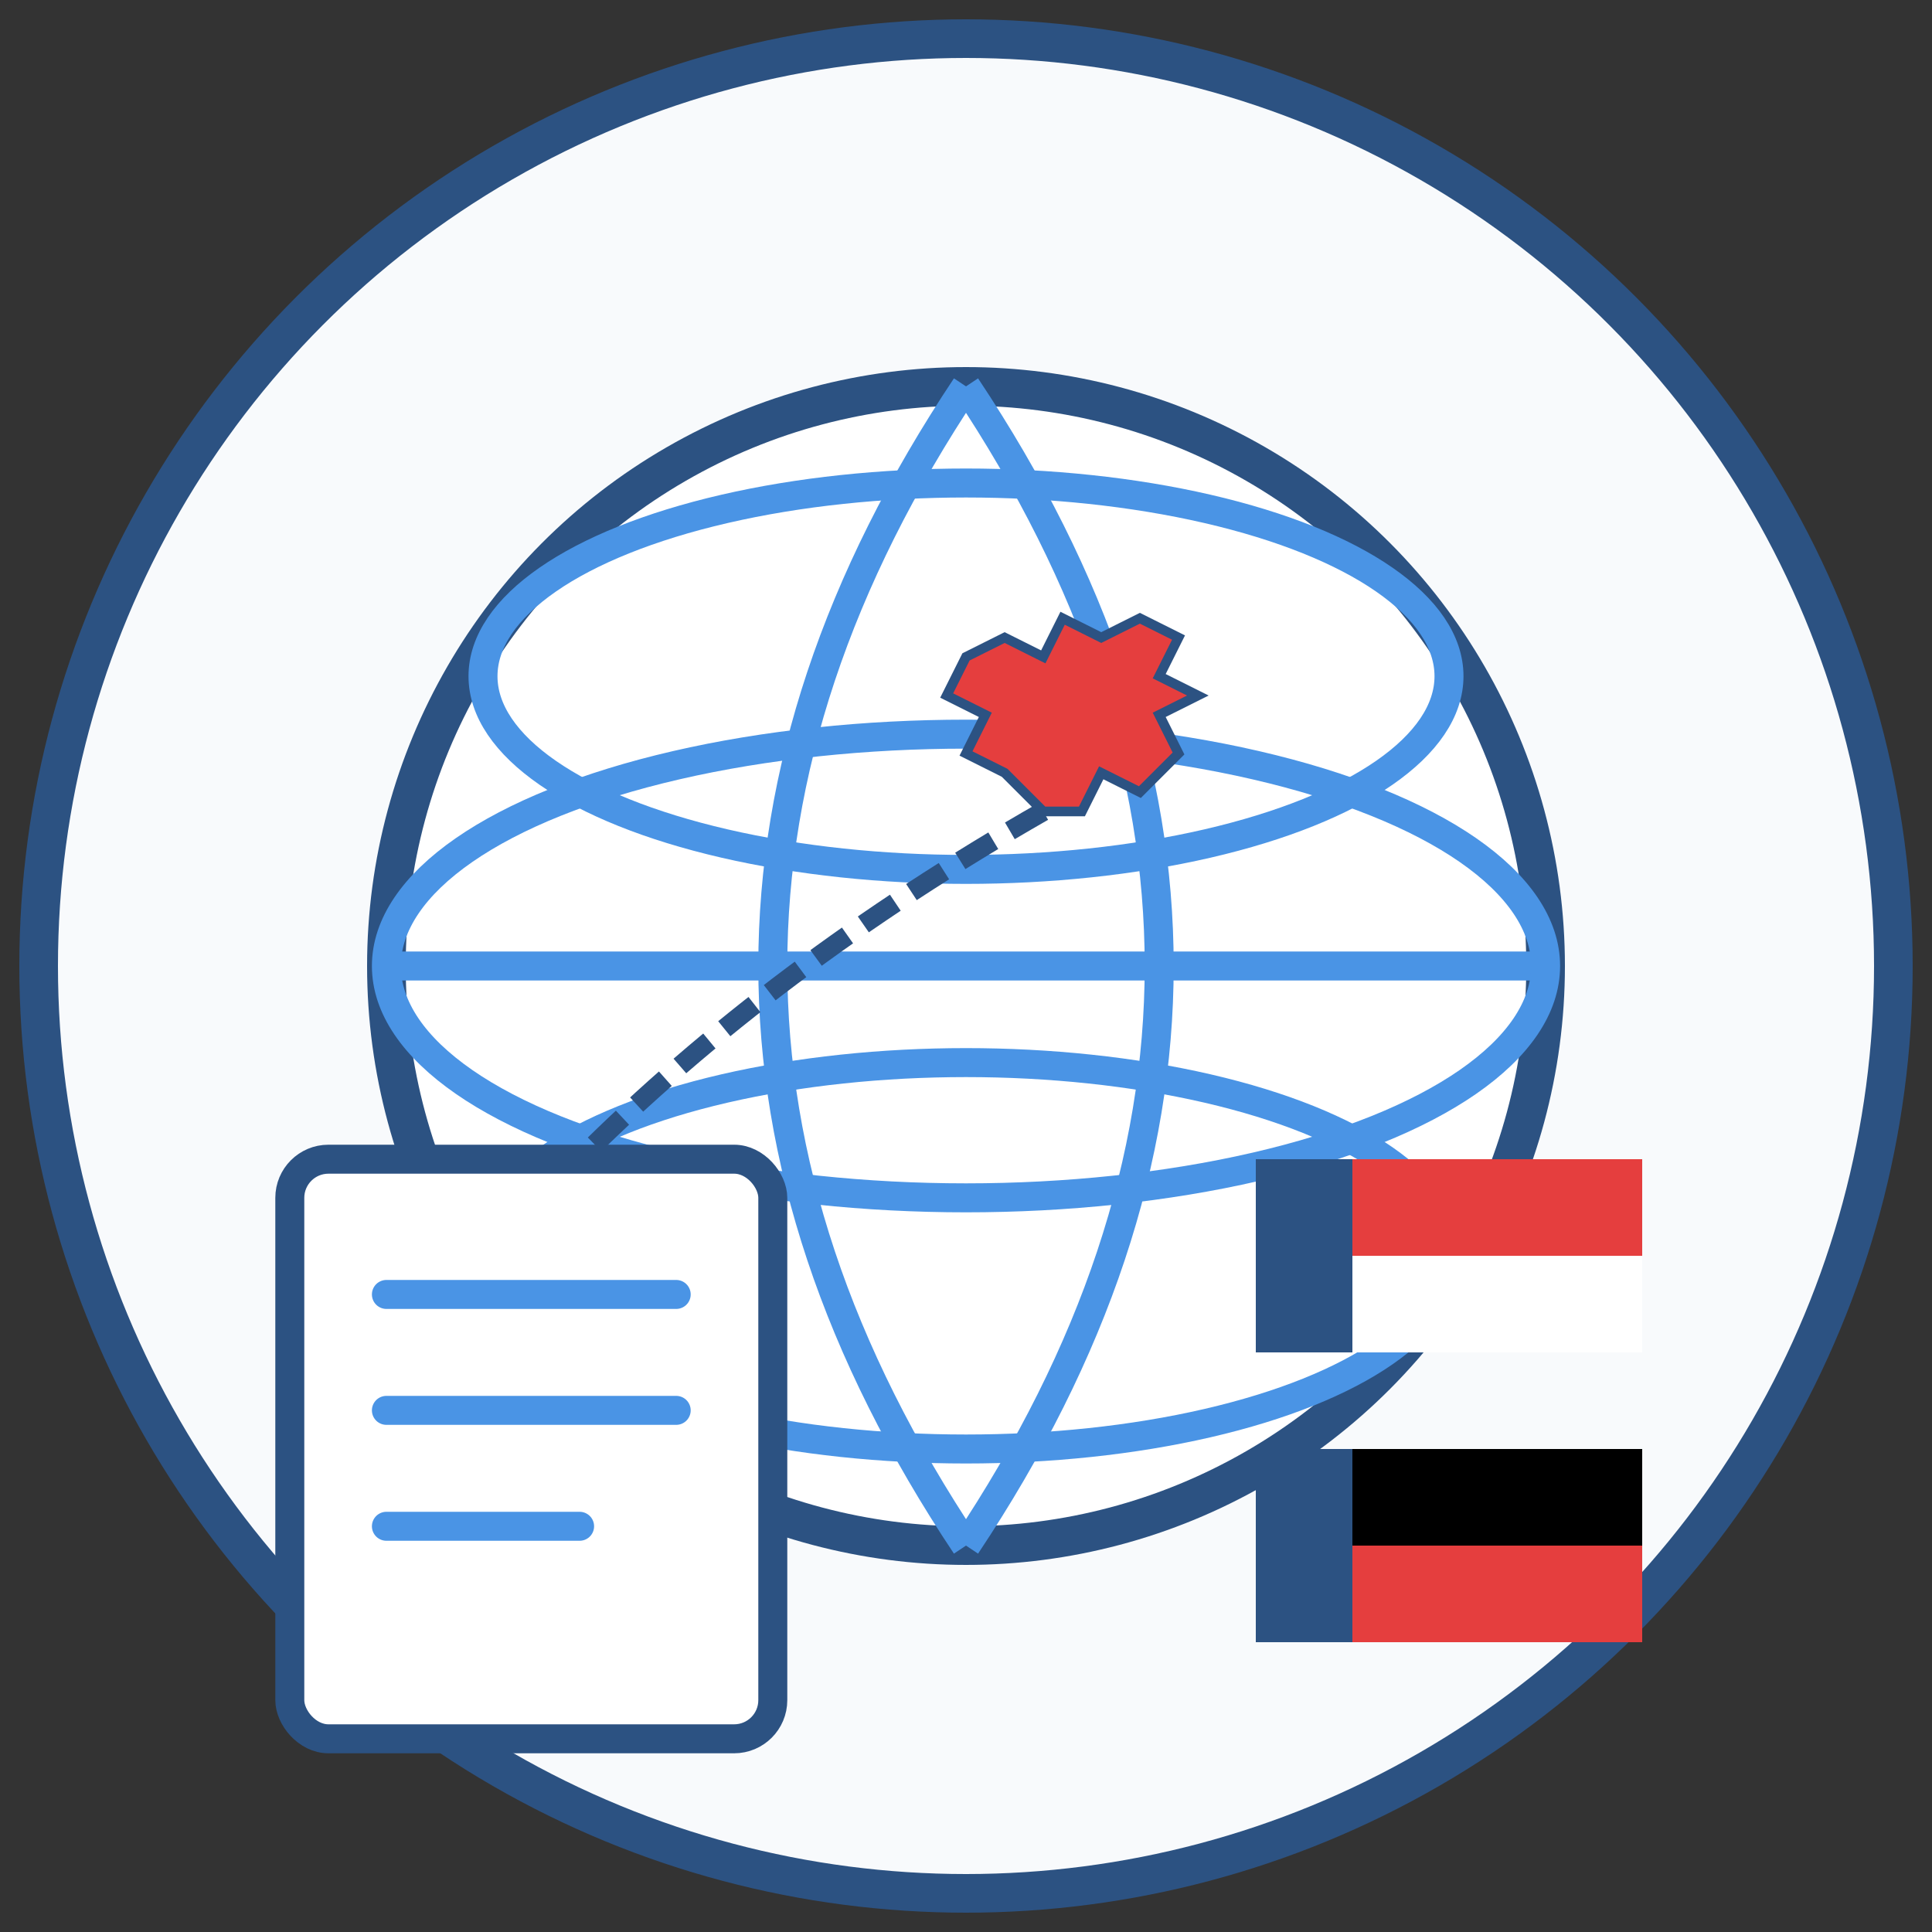 <svg xmlns="http://www.w3.org/2000/svg" width="100" height="100" viewBox="0 0 100 100" fill="none">
  <rect x="0" y="0" width="100" height="100" fill="#333333" stroke="none"/>
  <!-- Background Circle -->
  <circle cx="50" cy="50" r="48" fill="#f8fafc" stroke="#2c5282" stroke-width="2"/>
  
  <!-- World/Globe Icon -->
  <circle cx="50" cy="50" r="30" fill="white" stroke="#2c5282" stroke-width="2"/>
  
  <!-- Longitude Lines -->
  <path d="M50 20 Q30 50 50 80" stroke="#4a94e5" stroke-width="1.5" fill="none"/>
  <path d="M50 20 Q70 50 50 80" stroke="#4a94e5" stroke-width="1.5" fill="none"/>
  <path d="M20 50 L80 50" stroke="#4a94e5" stroke-width="1.5" fill="none"/>
  
  <!-- Latitude Lines -->
  <ellipse cx="50" cy="35" rx="25" ry="10" stroke="#4a94e5" stroke-width="1.5" fill="none"/>
  <ellipse cx="50" cy="50" rx="30" ry="12" stroke="#4a94e5" stroke-width="1.5" fill="none"/>
  <ellipse cx="50" cy="65" rx="25" ry="10" stroke="#4a94e5" stroke-width="1.5" fill="none"/>
  
  <!-- Poland Highlighted -->
  <path d="M54 42 L56 42 L57 40 L59 41 L61 39 L60 37 L62 36 L60 35 L61 33 L59 32 L57 33 L55 32 L54 34 L52 33 L50 34 L49 36 L51 37 L50 39 L52 40 L54 42" fill="#e53e3e" stroke="#2c5282" stroke-width="0.5"/>
  
  <!-- Document/Certificate -->
  <rect x="15" y="60" width="25" height="30" rx="2" fill="white" stroke="#2c5282" stroke-width="1.5"/>
  <line x1="20" y1="67" x2="35" y2="67" stroke="#4a94e5" stroke-width="1.5" stroke-linecap="round"/>
  <line x1="20" y1="73" x2="35" y2="73" stroke="#4a94e5" stroke-width="1.5" stroke-linecap="round"/>
  <line x1="20" y1="79" x2="30" y2="79" stroke="#4a94e5" stroke-width="1.5" stroke-linecap="round"/>
  
  <!-- Flag Icons -->
  <rect x="65" y="60" width="5" height="10" fill="#2c5282"/>
  <rect x="70" y="60" width="15" height="5" fill="#e53e3e"/>
  <rect x="70" y="65" width="15" height="5" fill="white"/>
  
  <rect x="65" y="75" width="5" height="10" fill="#2c5282"/>
  <rect x="70" y="75" width="15" height="5" fill="black"/>
  <rect x="70" y="80" width="15" height="5" fill="#e53e3e"/>
  
  <!-- Connect Line between Poland and documents (work experience) -->
  <path d="M54 42 Q40 50 30 60" stroke="#2c5282" stroke-width="1" stroke-dasharray="2 1" fill="none"/>
</svg>
